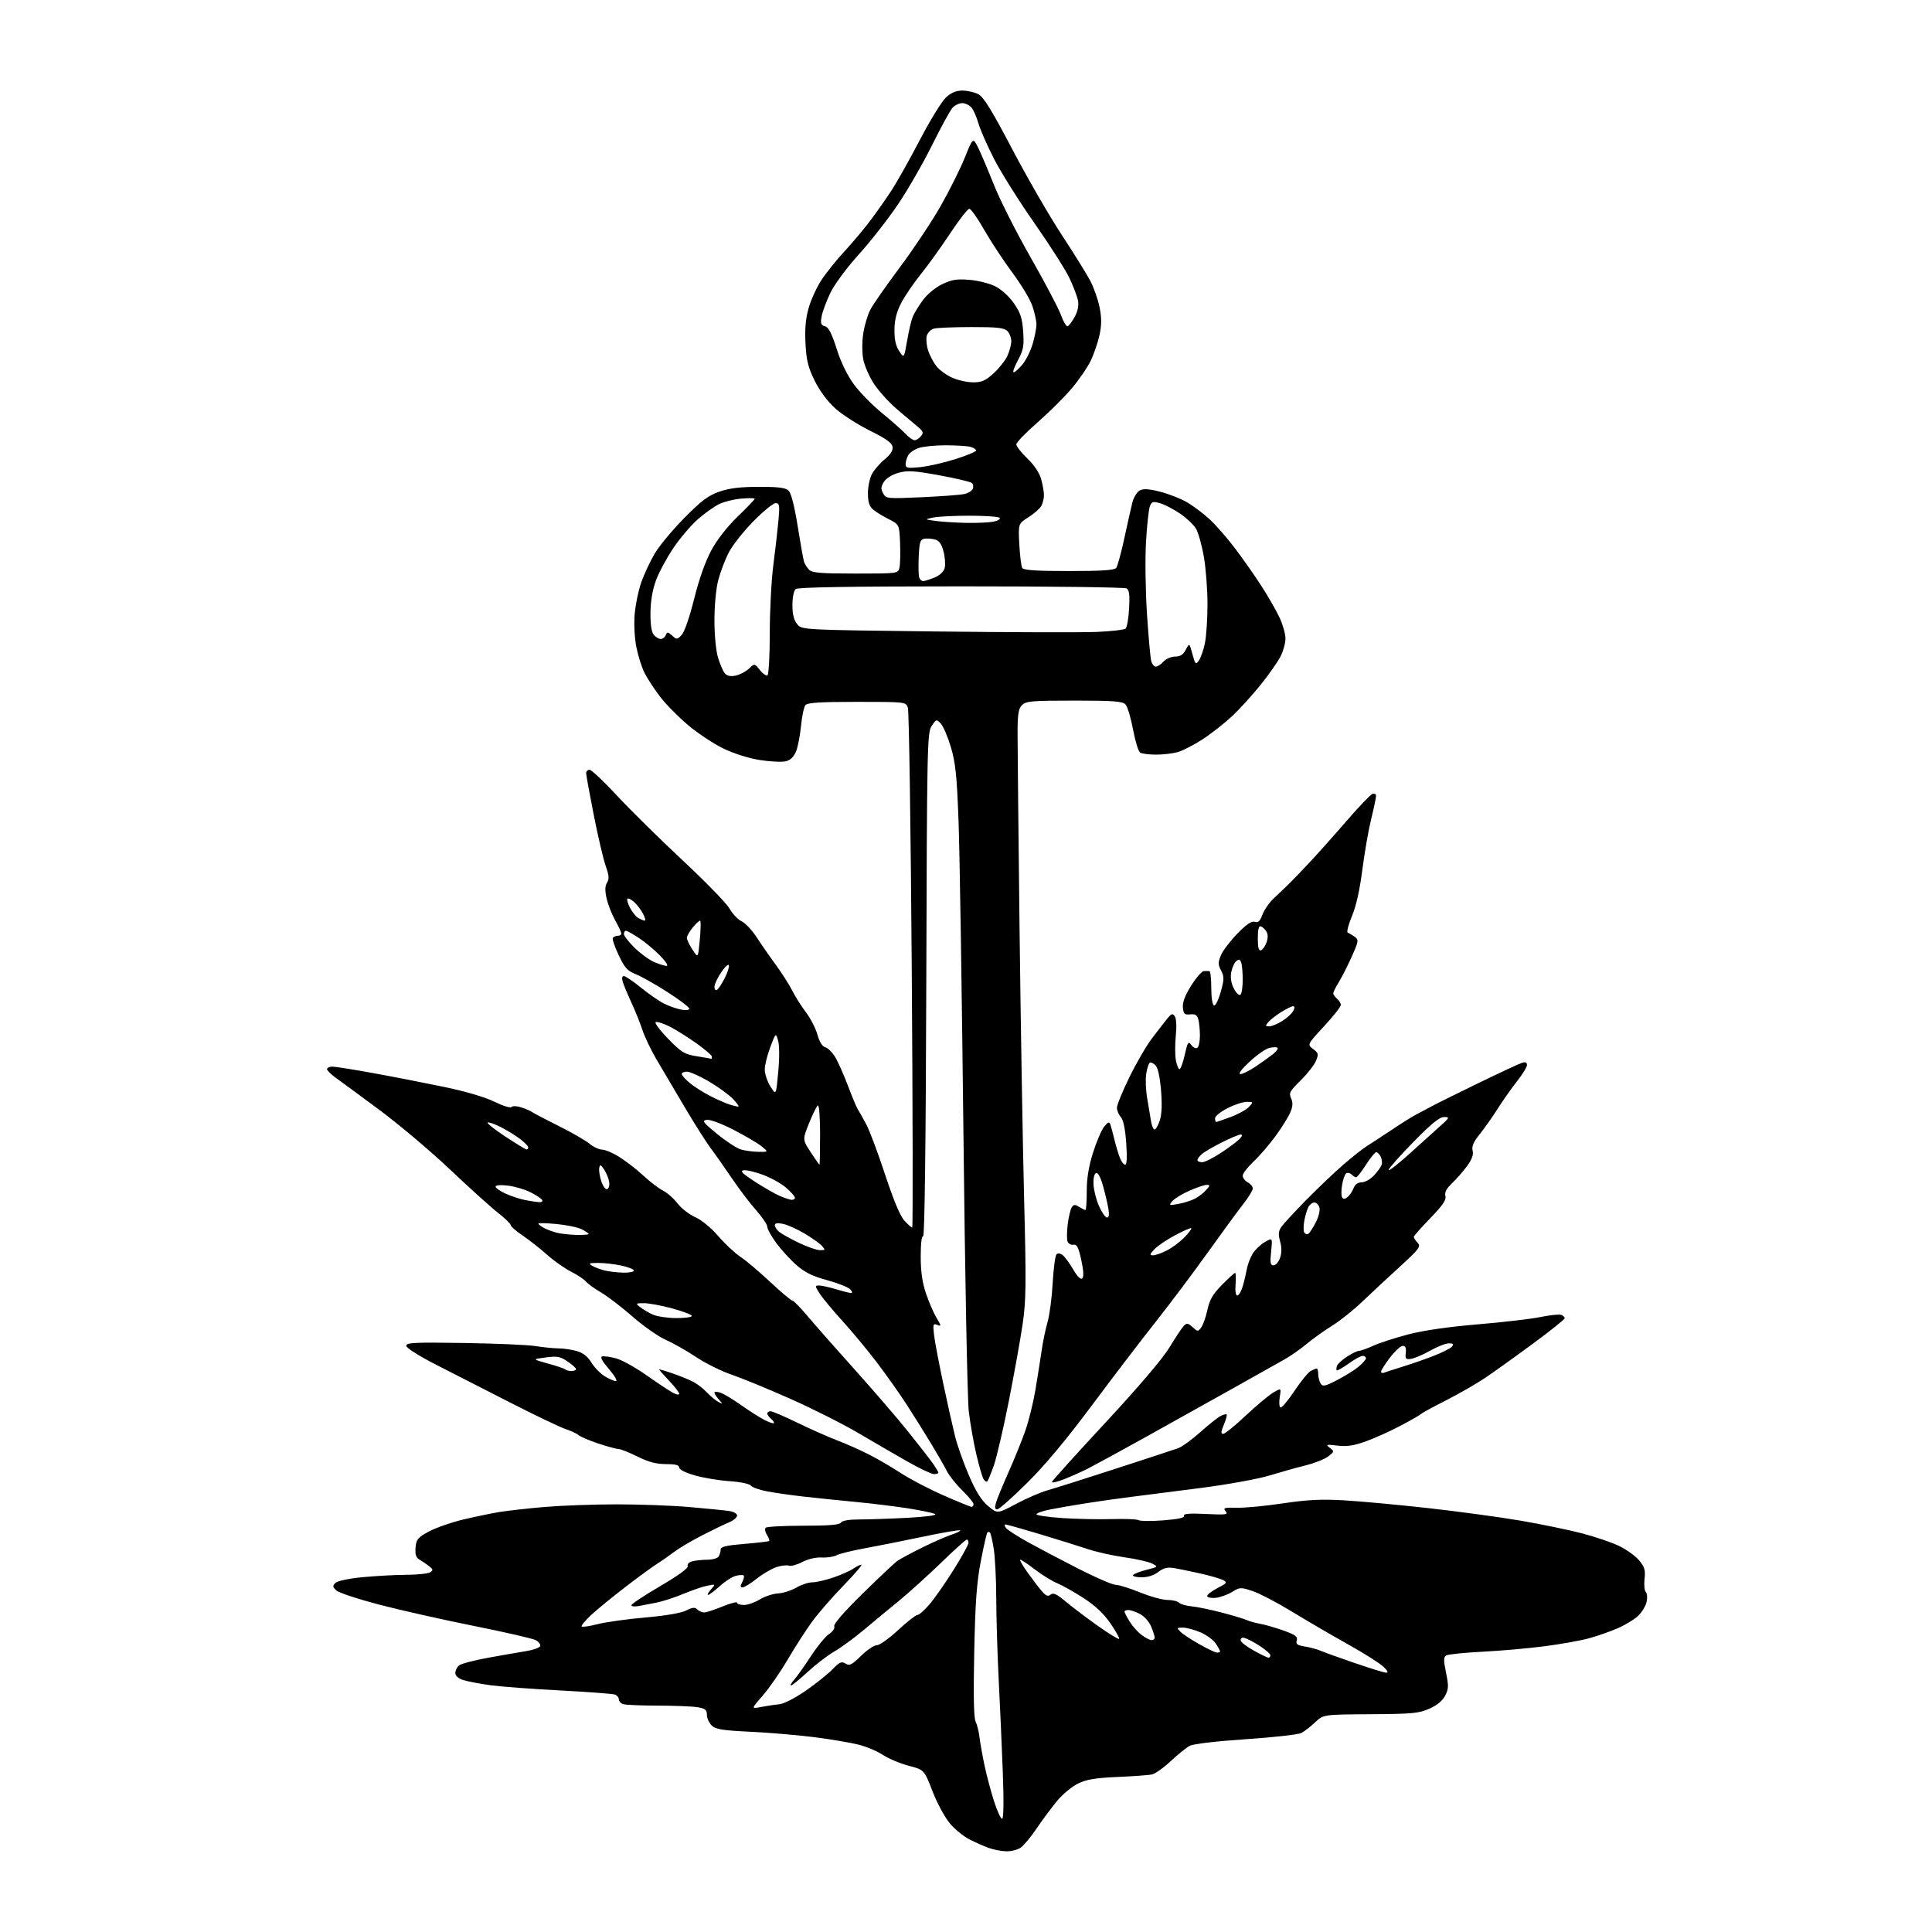 <?xml version="1.0" encoding="UTF-8" standalone="no"?>
<svg 
  version="1.1" 
  xmlns="http://www.w3.org/2000/svg" 
  xmlns:xlink="http://www.w3.org/1999/xlink" 
  xmlns:svg="http://www.w3.org/2000/svg"
  xmlns:rdf="http://www.w3.org/1999/02/22-rdf-syntax-ns#"
  xmlns:cc="http://creativecommons.org/ns#"
  xmlns:dc="http://purl.org/dc/elements/1.1/"
  viewBox="0 0 768 768"
  width="768"
  height="768"
>
<style>svg {background-color: white; }</style>"
<path stroke="none" fill="black" fill-rule="evenodd" d="M400.03,735.93C398.09,735.89 394.90,735.27 392.95,734.55C390.99,733.83 387.55,732.30 385.30,731.15C383.05,730.01 379.60,727.18 377.63,724.88C375.64,722.56 372.55,716.85 370.71,712.10C367.38,703.52 367.38,703.52 361.21,701.91C357.82,701.02 353.23,699.09 351.01,697.62C348.78,696.15 344.39,694.30 341.23,693.51C338.08,692.72 330.32,691.41 324.00,690.59C317.68,689.77 306.26,688.79 298.62,688.42C286.97,687.85 284.45,687.45 282.87,685.87C281.84,684.84 281.00,682.93 281.00,681.63C281.00,679.67 280.35,679.15 277.25,678.64C275.19,678.30 268.02,678.02 261.33,678.01C254.64,678.00 248.45,677.73 247.58,677.39C246.71,677.06 246.00,676.21 246.00,675.50C246.00,674.79 245.31,673.95 244.46,673.62C243.62,673.30 233.90,672.57 222.86,671.99C211.83,671.42 199.36,670.49 195.15,669.93C190.94,669.36 186.04,668.44 184.25,667.87C182.17,667.21 181.00,666.20 181.00,665.04C181.00,664.05 181.66,662.70 182.47,662.03C183.28,661.36 188.56,659.97 194.22,658.95C199.87,657.93 206.72,656.73 209.43,656.30C212.13,655.86 214.52,654.97 214.74,654.32C214.95,653.67 214.15,652.62 212.96,651.98C211.77,651.34 200.83,648.83 188.65,646.39C176.47,643.95 159.54,640.15 151.03,637.94C142.52,635.72 134.75,633.17 133.75,632.27C132.21,630.88 132.14,630.43 133.32,629.25C134.13,628.44 138.55,627.50 144.10,626.96C149.27,626.46 157.10,626.04 161.50,626.01C165.90,625.99 170.17,625.54 171.00,625.02C172.28,624.21 172.21,623.86 170.50,622.52C169.40,621.67 167.69,620.49 166.69,619.92C165.36,619.14 164.97,617.90 165.19,615.18C165.47,611.90 166.05,611.20 170.50,608.80C173.25,607.32 179.32,605.19 184.00,604.07C188.68,602.96 195.20,601.60 198.50,601.05C201.80,600.51 209.90,599.61 216.50,599.04C223.10,598.48 235.93,598.01 245.00,598.00C254.07,597.99 267.12,598.47 274.00,599.07C280.88,599.67 287.96,600.37 289.75,600.63C291.61,600.89 293.00,601.68 293.00,602.46C293.00,603.22 291.55,604.43 289.77,605.17C288.00,605.90 283.16,608.24 279.02,610.37C274.89,612.49 269.94,615.42 268.04,616.87C266.14,618.31 263.15,620.40 261.39,621.50C259.64,622.60 253.99,626.72 248.85,630.66C243.71,634.59 237.51,639.66 235.08,641.91C232.65,644.16 230.92,646.25 231.22,646.56C231.53,646.86 234.42,646.44 237.64,645.61C240.86,644.79 249.35,643.60 256.50,642.98C264.54,642.28 270.73,641.22 272.73,640.21C275.27,638.92 276.23,638.83 277.18,639.78C277.85,640.45 279.10,640.99 279.95,640.98C280.80,640.96 284.09,639.89 287.25,638.59C290.41,637.29 293.00,636.62 293.00,637.11C293.00,637.60 294.24,638.00 295.75,638.00C297.26,637.99 300.07,637.01 302.00,635.82C303.93,634.62 307.19,633.54 309.26,633.41C311.32,633.29 314.61,632.25 316.56,631.09C318.52,629.94 321.37,629.00 322.90,629.00C324.43,629.00 328.24,628.12 331.35,627.05C334.47,625.98 338.01,624.40 339.23,623.55C340.45,622.70 341.87,622.00 342.40,622.00C342.93,622.00 339.75,625.71 335.33,630.25C330.92,634.79 325.33,641.21 322.90,644.53C320.47,647.84 316.08,654.65 313.15,659.66C310.21,664.66 305.72,671.14 303.18,674.05C298.55,679.33 298.55,679.33 302.53,678.55C304.71,678.13 307.93,677.65 309.68,677.49C311.54,677.33 315.94,675.09 320.21,672.14C324.24,669.35 329.05,665.51 330.90,663.60C333.74,660.67 334.54,660.32 336.11,661.30C337.69,662.29 338.59,661.84 342.27,658.23C344.64,655.90 347.47,654.00 348.56,654.00C349.65,654.00 353.44,651.30 357.00,648.00C360.56,644.70 364.00,642.00 364.65,642.00C365.31,642.00 367.49,640.09 369.49,637.75C371.50,635.41 375.81,629.24 379.07,624.04C382.33,618.84 385.00,614.00 385.00,613.29C385.00,612.58 384.69,612.00 384.31,612.00C383.93,612.00 379.32,616.16 374.06,621.25C368.80,626.34 361.20,633.20 357.17,636.50C353.13,639.80 346.83,645.01 343.17,648.09C339.50,651.16 334.31,654.95 331.63,656.51C328.94,658.06 324.16,661.74 320.99,664.67C317.82,667.60 314.88,670.00 314.44,670.00C314.01,670.00 314.56,668.99 315.66,667.75C316.77,666.51 319.77,662.29 322.34,658.36C324.90,654.44 328.16,650.47 329.58,649.54C331.06,648.57 331.93,647.26 331.62,646.45C331.29,645.59 335.56,640.67 342.91,633.47C349.41,627.10 355.64,621.24 356.75,620.46C357.86,619.68 362.31,617.29 366.64,615.15C370.96,613.01 376.22,610.71 378.32,610.03C380.42,609.35 381.92,608.59 381.67,608.33C381.41,608.07 374.74,609.22 366.85,610.87C358.96,612.53 348.48,614.62 343.56,615.51C338.64,616.41 333.69,617.64 332.56,618.24C331.43,618.85 328.77,619.25 326.65,619.13C324.34,619.00 321.24,619.72 318.91,620.93C316.78,622.04 314.37,622.70 313.56,622.38C312.75,622.07 310.52,622.33 308.61,622.96C306.71,623.59 303.20,625.65 300.82,627.54C298.45,629.43 295.92,630.98 295.21,630.99C294.22,631.00 294.18,630.53 295.05,628.91C295.66,627.77 295.92,626.59 295.63,626.29C295.33,626.00 293.94,626.05 292.52,626.41C291.11,626.76 288.22,628.61 286.10,630.53C283.99,632.44 281.90,634.00 281.47,634.00C281.04,634.00 281.55,633.03 282.60,631.85C284.50,629.69 284.50,629.69 281.18,630.34C279.35,630.69 275.08,632.15 271.68,633.58C268.28,635.00 263.48,636.57 261.00,637.06C258.52,637.54 255.26,638.17 253.75,638.45C252.24,638.72 251.00,638.56 251.00,638.08C251.00,637.60 256.15,634.20 262.43,630.52C269.63,626.30 273.69,623.35 273.38,622.54C273.10,621.81 273.87,621.00 275.19,620.65C276.46,620.31 279.16,620.02 281.19,620.01C283.22,620.01 285.23,619.44 285.66,618.75C286.09,618.06 286.46,616.83 286.47,616.00C286.49,614.83 288.58,614.33 295.95,613.72C301.15,613.29 305.56,612.77 305.77,612.57C305.97,612.36 305.56,611.27 304.86,610.14C304.15,609.01 303.93,607.73 304.37,607.30C304.81,606.86 311.54,606.50 319.33,606.50C329.57,606.50 333.72,606.15 334.30,605.25C334.81,604.45 337.55,604.00 341.89,604.00C345.63,604.00 354.20,603.70 360.94,603.34C368.16,602.95 372.58,602.35 371.72,601.86C370.92,601.41 366.04,600.39 360.88,599.58C355.72,598.78 346.32,597.63 340.00,597.03C333.68,596.43 324.45,595.48 319.50,594.92C314.55,594.36 308.02,593.43 305.00,592.86C301.98,592.30 299.05,591.26 298.50,590.56C297.92,589.84 294.29,589.08 290.00,588.79C285.87,588.52 279.69,587.49 276.25,586.51C272.49,585.45 270.00,584.19 270.00,583.37C270.00,582.38 268.52,582.00 264.72,582.00C260.88,582.00 257.82,581.19 253.47,579.03C250.19,577.40 246.80,576.05 245.94,576.03C245.09,576.01 241.49,575.04 237.94,573.86C234.40,572.69 230.82,571.17 230.00,570.49C229.18,569.81 226.85,568.72 224.84,568.08C222.83,567.43 213.15,562.81 203.34,557.81C193.53,552.80 180.10,545.95 173.50,542.57C166.45,538.96 161.50,535.82 161.50,534.96C161.50,533.71 164.84,533.55 184.50,533.86C197.15,534.05 209.97,534.61 213.00,535.10C216.03,535.59 220.07,535.99 222.00,536.00C223.93,536.01 227.16,536.47 229.19,537.04C231.74,537.74 233.55,539.16 235.08,541.63C236.30,543.60 238.69,546.06 240.40,547.10C242.10,548.14 244.10,548.99 244.83,549.00C245.56,549.00 244.32,546.86 242.08,544.25C239.27,540.97 238.45,539.40 239.43,539.19C240.21,539.02 242.68,539.38 244.92,539.98C247.16,540.58 252.48,543.53 256.75,546.52C261.01,549.52 265.74,552.67 267.25,553.51C268.76,554.36 270.00,554.61 270.00,554.07C270.00,553.53 268.20,551.19 266.00,548.88C263.80,546.57 262.00,544.55 262.00,544.39C262.00,544.24 264.40,544.93 267.34,545.94C270.27,546.95 273.99,548.46 275.59,549.30C277.19,550.13 279.62,552.02 281.00,553.50C282.38,554.97 284.40,556.66 285.50,557.24C287.43,558.25 287.43,558.22 285.75,556.32C284.79,555.23 284.00,554.01 284.00,553.60C284.00,553.20 285.01,553.18 286.25,553.56C287.49,553.94 291.20,556.15 294.50,558.48C297.80,560.81 302.00,563.49 303.84,564.43C305.68,565.38 307.38,565.95 307.62,565.72C307.85,565.48 307.36,564.72 306.52,564.02C305.69,563.32 305.00,562.36 305.00,561.88C305.00,561.39 305.60,561.00 306.32,561.00C307.05,561.00 311.89,563.07 317.07,565.60C322.26,568.12 329.21,571.21 332.51,572.46C335.82,573.71 341.45,576.19 345.01,577.98C348.58,579.77 354.43,583.16 358.00,585.52C361.57,587.87 369.21,591.87 374.97,594.40C380.73,596.93 385.79,599.00 386.22,599.00C386.65,599.00 387.00,598.51 387.00,597.91C387.00,597.31 385.02,594.89 382.59,592.54C380.17,590.18 377.41,586.73 376.46,584.88C375.51,583.02 372.70,578.12 370.21,574.00C367.72,569.88 363.36,562.90 360.52,558.50C357.68,554.10 352.27,546.45 348.50,541.50C344.72,536.55 338.53,529.10 334.74,524.94C330.94,520.78 326.93,515.94 325.82,514.19C323.90,511.15 323.89,511.00 325.65,511.01C326.67,511.02 329.71,511.69 332.41,512.51C335.11,513.33 337.79,514.00 338.37,514.00C338.95,514.00 338.74,513.31 337.90,512.48C337.07,511.64 332.93,510.01 328.70,508.86C322.94,507.30 319.93,505.81 316.58,502.86C314.13,500.71 310.52,496.76 308.56,494.09C306.60,491.42 305.00,488.52 305.00,487.65C305.00,486.78 302.99,483.80 300.53,481.04C298.08,478.27 293.71,472.52 290.83,468.25C287.96,463.99 284.23,458.70 282.55,456.49C280.87,454.29 276.17,446.86 272.10,439.99C268.03,433.12 262.97,424.55 260.86,420.96C258.75,417.36 256.28,412.18 255.38,409.46C254.48,406.73 252.50,401.80 250.98,398.50C249.46,395.20 247.91,391.49 247.54,390.25C247.12,388.84 247.29,388.00 248.00,388.00C248.62,388.00 251.66,390.06 254.75,392.57C257.83,395.08 261.96,397.94 263.93,398.93C265.89,399.91 268.96,400.99 270.75,401.33C272.66,401.69 274.00,401.54 274.00,400.95C274.00,400.40 270.17,397.48 265.49,394.47C260.81,391.45 255.13,388.24 252.88,387.33C249.40,385.94 248.33,384.77 245.93,379.68C244.36,376.38 243.32,373.30 243.60,372.84C243.89,372.38 244.77,372.00 245.56,372.00C246.35,372.00 247.00,371.61 247.00,371.13C247.00,370.65 245.90,368.28 244.56,365.88C243.22,363.47 241.67,359.53 241.13,357.11C240.43,353.98 240.48,352.20 241.31,350.87C242.22,349.41 242.11,347.98 240.78,344.26C239.86,341.64 237.72,332.56 236.05,324.08C234.37,315.60 233.00,308.06 233.00,307.33C233.00,306.60 233.62,306.00 234.38,306.00C235.13,306.00 240.03,310.61 245.25,316.25C250.48,321.89 262.20,333.45 271.30,341.94C280.40,350.43 288.80,359.07 289.97,361.15C291.14,363.23 293.31,365.52 294.80,366.23C296.28,366.94 298.96,369.76 300.74,372.51C302.52,375.25 305.95,380.20 308.38,383.50C310.80,386.80 313.75,391.44 314.94,393.80C316.13,396.17 318.57,400.04 320.38,402.41C322.18,404.77 324.23,408.76 324.93,411.26C325.74,414.16 326.88,416.00 328.05,416.30C329.07,416.57 330.83,418.30 331.96,420.14C333.09,421.99 335.37,427.10 337.03,431.50C338.69,435.90 340.48,440.18 341.01,441.00C341.55,441.82 343.06,444.52 344.38,447.00C345.70,449.48 349.07,458.48 351.87,467.00C355.23,477.20 357.85,483.44 359.53,485.25C360.93,486.76 362.32,488.00 362.62,488.00C362.92,488.00 362.84,441.99 362.44,385.75C362.05,329.51 361.35,282.49 360.89,281.25C360.06,279.02 359.85,279.00 340.65,279.00C326.00,279.00 320.98,279.32 320.17,280.29C319.58,281.00 318.79,284.72 318.42,288.54C318.05,292.37 317.15,296.95 316.44,298.71C315.57,300.85 314.21,302.16 312.39,302.62C310.88,302.99 306.28,302.78 302.15,302.14C297.67,301.44 291.81,299.60 287.58,297.56C283.68,295.68 277.35,291.48 273.49,288.22C269.63,284.97 264.62,279.88 262.35,276.90C260.08,273.93 257.32,269.69 256.21,267.48C255.10,265.26 253.63,260.63 252.95,257.17C252.25,253.62 251.96,247.96 252.29,244.13C252.60,240.41 253.78,234.73 254.91,231.50C256.05,228.28 258.44,223.14 260.24,220.08C262.03,217.02 267.33,210.65 272.01,205.92C278.88,198.97 281.57,196.96 286.01,195.42C290.00,194.04 294.29,193.53 301.73,193.53C309.70,193.52 312.30,193.87 313.53,195.10C314.51,196.08 315.85,201.37 317.08,209.09C318.17,215.91 319.30,222.28 319.59,223.24C319.89,224.20 320.81,225.67 321.64,226.49C322.86,227.72 326.33,228.00 340.05,228.00C356.78,228.00 356.97,227.98 357.53,225.74C357.84,224.49 357.96,220.11 357.80,215.99C357.50,208.50 357.50,208.50 353.13,206.29C350.72,205.08 347.91,203.32 346.88,202.39C345.56,201.19 345.00,199.33 345.01,196.10C345.01,193.57 345.71,190.15 346.57,188.51C347.43,186.86 349.70,184.22 351.62,182.64C353.98,180.70 355.01,179.07 354.80,177.63C354.58,176.06 352.20,174.36 345.79,171.19C341.00,168.82 334.83,164.85 332.07,162.37C328.92,159.54 325.87,155.45 323.85,151.34C321.23,146.02 320.55,143.28 320.20,136.56C319.89,130.72 320.26,126.60 321.45,122.41C322.38,119.16 324.66,114.18 326.52,111.34C328.38,108.50 332.54,103.32 335.76,99.84C338.98,96.35 343.64,90.80 346.11,87.50C348.58,84.20 352.33,78.85 354.44,75.62C356.55,72.38 361.60,63.38 365.66,55.62C369.71,47.85 374.38,40.26 376.03,38.75C378.12,36.83 380.10,36.00 382.57,36.00C384.51,36.00 387.35,36.65 388.88,37.44C391.01,38.54 394.20,43.71 402.40,59.34C408.31,70.59 417.13,85.87 422.00,93.28C426.87,100.70 432.01,108.97 433.42,111.66C434.83,114.35 436.48,119.07 437.10,122.15C437.93,126.30 437.93,129.12 437.09,133.12C436.46,136.08 434.85,140.75 433.52,143.50C432.18,146.25 428.70,151.28 425.79,154.69C422.88,158.09 416.79,164.11 412.25,168.08C407.71,172.04 404.00,175.90 404.00,176.66C404.00,177.41 405.98,179.94 408.40,182.27C411.15,184.91 413.20,188.00 413.89,190.50C414.49,192.70 414.99,195.54 414.99,196.82C415.00,198.09 414.53,200.01 413.96,201.08C413.38,202.15 411.08,204.19 408.84,205.60C404.76,208.18 404.76,208.18 405.19,216.38C405.43,220.89 405.96,225.12 406.37,225.79C406.91,226.66 412.05,227.00 424.94,227.00C438.01,227.00 443.01,226.67 443.71,225.75C444.24,225.06 445.69,219.78 446.93,214.00C448.18,208.22 449.62,201.82 450.13,199.77C450.65,197.71 451.97,195.55 453.06,194.97C454.54,194.18 456.67,194.31 461.25,195.49C464.66,196.36 469.46,198.25 471.91,199.69C474.37,201.13 478.38,204.15 480.83,206.40C483.28,208.66 487.84,213.88 490.96,218.00C494.08,222.12 498.82,228.88 501.47,233.00C504.13,237.12 507.36,242.75 508.64,245.50C509.93,248.25 510.98,251.98 510.99,253.79C511.00,255.60 510.12,258.81 509.04,260.93C507.96,263.05 504.43,268.09 501.19,272.14C497.95,276.19 492.82,281.84 489.77,284.70C486.72,287.55 481.42,291.71 477.97,293.94C474.53,296.16 470.09,298.44 468.11,298.99C466.12,299.54 462.25,299.98 459.50,299.98C456.75,299.97 453.93,299.61 453.23,299.16C452.53,298.72 451.25,294.56 450.39,289.93C449.53,285.29 448.18,280.82 447.38,280.00C446.19,278.77 442.52,278.50 427.00,278.50C410.17,278.50 407.88,278.70 406.29,280.28C404.82,281.75 404.50,283.79 404.50,291.78C404.50,297.13 404.85,331.65 405.28,368.50C405.72,405.35 406.52,453.53 407.08,475.56C407.97,510.74 407.90,516.95 406.48,526.56C405.60,532.58 403.12,546.34 400.98,557.15C398.84,567.96 396.18,579.38 395.07,582.54C393.96,585.70 392.79,588.54 392.47,588.86C392.15,589.18 391.48,588.78 390.98,587.97C390.47,587.16 389.17,582.67 388.08,578.00C386.99,573.33 385.65,565.67 385.10,561.00C384.55,556.33 383.59,506.60 382.98,450.50C382.36,394.40 381.49,338.60 381.04,326.50C380.36,308.27 379.84,303.21 377.99,297.00C376.76,292.88 374.96,288.66 373.98,287.63C372.25,285.81 372.15,285.84 370.35,288.58C368.59,291.28 368.49,296.05 368.21,391.74C368.02,455.15 367.56,491.85 366.96,491.47C366.38,491.11 366.00,494.26 366.00,499.44C366.00,505.53 366.61,509.79 368.12,514.25C369.29,517.69 371.18,522.04 372.32,523.93C374.22,527.09 374.24,527.31 372.56,526.66C370.91,526.03 370.80,526.42 371.31,530.73C371.61,533.35 373.26,542.02 374.96,550.00C376.65,557.98 378.77,567.42 379.66,571.00C380.55,574.58 383.02,581.55 385.16,586.50C387.94,592.93 390.11,596.40 392.76,598.64C396.48,601.78 396.48,601.78 403.99,597.78C408.12,595.58 413.75,593.15 416.50,592.39C419.25,591.62 431.40,587.77 443.50,583.84C455.60,579.91 466.75,576.25 468.27,575.71C469.79,575.18 473.73,572.34 477.01,569.41C480.30,566.47 483.93,563.57 485.08,562.96C486.23,562.34 487.36,562.03 487.60,562.27C487.83,562.50 487.34,564.34 486.50,566.35C485.33,569.15 485.27,570.00 486.24,569.98C486.93,569.97 490.97,566.70 495.20,562.72C499.44,558.74 504.35,554.63 506.11,553.59C509.31,551.70 509.31,551.70 508.72,555.33C508.40,557.33 508.52,559.20 508.98,559.49C509.45,559.78 511.93,556.86 514.50,553.00C517.07,549.14 520.00,545.54 521.02,544.99C522.04,544.45 523.12,544.00 523.43,544.00C523.75,544.00 524.01,545.01 524.02,546.25C524.02,547.49 524.46,549.17 524.99,550.00C525.81,551.29 526.76,551.08 531.66,548.53C534.80,546.90 538.63,544.50 540.18,543.19C541.73,541.89 543.00,540.41 543.00,539.91C543.00,539.41 542.39,539.00 541.65,539.00C540.91,539.00 538.39,540.38 536.06,542.07C533.72,543.76 531.62,544.95 531.38,544.72C531.15,544.48 531.20,543.66 531.50,542.89C531.80,542.13 533.60,540.49 535.51,539.25C537.41,538.01 539.54,536.99 540.24,536.98C540.93,536.97 543.52,536.04 546.00,534.91C548.48,533.79 554.75,531.76 559.94,530.41C565.96,528.85 575.94,527.41 587.44,526.45C597.37,525.62 608.58,524.32 612.35,523.54C616.12,522.77 619.84,522.38 620.60,522.68C621.37,522.97 622.00,523.58 622.00,524.02C622.00,524.46 616.26,529.05 609.25,534.21C602.24,539.38 593.71,545.48 590.29,547.78C586.88,550.08 579.90,554.08 574.79,556.68C569.68,559.27 565.27,561.67 565.00,562.01C564.73,562.35 561.12,564.42 557.00,566.61C552.88,568.80 546.61,571.64 543.07,572.92C538.17,574.68 535.46,575.10 531.67,574.65C527.17,574.11 526.88,574.20 528.60,575.52C530.44,576.93 530.43,577.03 528.00,578.94C526.62,580.02 522.58,581.63 519.00,582.51C515.42,583.40 508.90,585.23 504.50,586.57C500.10,587.92 487.95,590.12 477.50,591.47C467.05,592.82 454.45,594.43 449.50,595.05C444.55,595.67 436.45,596.81 431.50,597.60C426.55,598.38 420.14,599.50 417.25,600.08C414.36,600.67 412.00,601.51 412.00,601.95C412.00,602.40 416.61,603.07 422.25,603.45C427.89,603.83 436.77,604.02 442.00,603.86C447.23,603.70 452.03,603.90 452.67,604.30C453.32,604.70 457.73,604.73 462.47,604.36C468.35,603.91 470.96,603.33 470.66,602.55C470.34,601.71 472.72,601.51 479.34,601.83C487.43,602.22 488.32,602.09 487.20,600.74C486.09,599.41 486.64,599.24 491.72,599.35C494.90,599.43 503.12,598.64 510.00,597.61C519.56,596.18 525.20,595.89 534.00,596.39C540.33,596.74 555.40,598.13 567.50,599.47C579.60,600.82 596.25,603.08 604.50,604.49C612.75,605.91 623.77,608.19 629.00,609.56C634.23,610.93 640.84,613.19 643.70,614.58C646.57,615.97 650.10,618.52 651.56,620.26C653.77,622.88 654.13,624.12 653.74,627.63C653.48,629.96 653.70,632.30 654.23,632.83C654.77,633.37 654.91,635.13 654.55,636.76C654.20,638.39 652.69,640.88 651.20,642.31C649.72,643.73 646.02,645.97 643.00,647.28C639.98,648.60 634.80,650.40 631.50,651.29C628.20,652.18 620.33,653.59 614.00,654.41C607.67,655.24 596.59,656.21 589.36,656.58C582.14,656.95 575.63,657.61 574.90,658.06C573.81,658.73 573.80,659.96 574.82,664.92C575.90,670.16 575.86,671.38 574.46,674.07C573.42,676.09 571.23,677.90 568.18,679.24C564.03,681.08 561.39,681.33 544.79,681.43C526.07,681.54 526.07,681.54 522.78,684.65C520.98,686.36 518.50,688.27 517.28,688.90C516.07,689.52 506.15,690.63 495.26,691.36C483.57,692.14 474.43,693.22 472.98,693.98C471.61,694.69 468.19,697.44 465.36,700.09C462.53,702.74 459.16,705.13 457.86,705.39C456.56,705.66 450.42,706.10 444.20,706.37C435.53,706.75 431.91,707.35 428.59,708.96C426.22,710.10 422.49,713.17 420.32,715.77C418.14,718.37 414.48,723.29 412.18,726.69C409.89,730.10 407.00,733.58 405.78,734.44C404.56,735.30 401.97,735.97 400.03,735.93zM398.35,723.00C398.96,723.00 399.06,716.23 398.64,704.75C398.26,694.71 397.53,678.17 397.01,668.00C396.49,657.83 396.05,643.20 396.03,635.50C396.01,627.80 395.55,618.85 395.02,615.61C394.49,612.38 393.82,609.49 393.53,609.20C393.24,608.91 392.77,608.89 392.49,609.17C392.22,609.45 391.04,614.59 389.89,620.59C388.24,629.17 387.68,636.91 387.27,656.82C386.91,673.87 387.09,682.86 387.81,684.32C388.40,685.52 389.10,688.30 389.35,690.50C389.61,692.70 390.52,697.79 391.37,701.81C392.22,705.83 393.93,712.24 395.16,716.06C396.39,719.88 397.83,723.00 398.35,723.00zM550.98,664.92C551.97,664.97 551.65,664.21 549.98,662.58C548.61,661.25 542.33,657.27 536.00,653.73C529.67,650.20 519.63,644.34 513.68,640.71C507.72,637.08 500.63,633.37 497.92,632.47C493.21,630.91 492.86,630.92 489.75,632.83C487.96,633.93 485.06,634.98 483.29,635.16C481.53,635.35 479.99,635.05 479.88,634.50C479.76,633.95 481.57,632.52 483.90,631.32C487.72,629.36 487.95,629.04 486.22,628.12C485.16,627.55 480.97,626.34 476.90,625.43C472.83,624.52 468.06,623.55 466.29,623.28C464.00,622.93 462.31,623.39 460.41,624.90C458.72,626.22 456.28,627.00 453.81,627.00C451.65,627.00 450.13,626.61 450.42,626.12C450.72,625.64 453.11,624.70 455.73,624.04C460.44,622.85 460.47,622.82 458.00,621.54C456.62,620.84 451.68,619.71 447.00,619.05C442.32,618.38 435.80,616.93 432.50,615.82C429.20,614.71 420.67,612.05 413.54,609.90C406.41,607.76 400.17,606.00 399.67,606.00C399.17,606.00 399.30,606.66 399.96,607.46C400.63,608.26 404.62,610.82 408.84,613.15C413.05,615.47 422.07,620.22 428.88,623.69C435.69,627.16 442.28,630.00 443.53,630.00C444.77,630.00 449.10,631.35 453.15,633.00C457.19,634.64 462.10,635.99 464.05,636.00C466.00,636.00 468.09,636.49 468.70,637.10C469.30,637.70 471.53,638.35 473.65,638.54C475.77,638.73 481.10,639.83 485.50,640.98C489.90,642.12 494.40,643.47 495.50,643.97C496.60,644.47 499.07,645.16 501.00,645.50C502.93,645.84 507.10,647.05 510.28,648.19C514.98,649.88 515.94,650.60 515.48,652.08C515.01,653.55 515.61,654.01 518.70,654.51C520.79,654.85 523.62,655.62 525.00,656.21C526.38,656.81 532.45,659.00 538.50,661.07C544.55,663.15 550.16,664.88 550.98,664.92zM504.25,658.98C504.66,658.99 505.00,658.54 505.00,657.98C505.00,657.42 502.89,655.62 500.30,653.98C497.72,652.34 494.98,651.00 494.22,651.00C493.46,651.00 493.01,651.56 493.23,652.25C493.46,652.94 495.86,654.73 498.57,656.23C501.28,657.73 503.84,658.96 504.25,658.98zM483.75,656.93C484.44,656.97 485.00,656.76 485.00,656.46C485.00,656.17 484.24,654.77 483.31,653.35C482.38,651.93 479.64,649.92 477.22,648.88C474.81,647.85 471.65,647.00 470.20,647.00C467.79,647.00 467.70,647.13 469.18,648.61C470.06,649.49 473.42,651.71 476.64,653.54C479.86,655.37 483.06,656.90 483.75,656.93zM444.85,651.48C445.12,651.22 443.57,648.45 441.42,645.32C438.74,641.43 435.38,638.26 430.74,635.27C427.02,632.86 422.30,630.19 420.24,629.35C418.18,628.50 414.21,626.05 411.41,623.90C408.61,621.76 405.98,620.00 405.57,620.00C405.16,620.00 406.52,622.36 408.59,625.25C410.66,628.14 413.24,631.51 414.34,632.74C415.85,634.44 416.64,634.71 417.66,633.87C418.69,633.01 420.06,633.65 423.61,636.63C426.15,638.76 431.86,643.08 436.30,646.23C440.74,649.38 444.59,651.74 444.85,651.48zM457.75,651.97C458.44,651.99 459.00,651.54 459.00,650.97C459.00,650.40 458.36,648.41 457.58,646.53C456.79,644.64 454.81,642.44 453.13,641.57C451.46,640.70 449.40,640.00 448.55,640.00C447.70,640.00 447.00,640.28 447.00,640.63C447.00,640.98 447.92,642.76 449.05,644.59C450.18,646.42 452.32,648.82 453.80,649.92C455.29,651.03 457.06,651.95 457.75,651.97zM396.41,600.00C395.49,600.00 395.37,599.23 395.95,597.25C396.40,595.74 398.67,590.23 401.00,585.00C403.33,579.77 406.33,572.35 407.66,568.50C409.00,564.65 410.77,557.45 411.60,552.50C412.43,547.55 413.53,540.58 414.05,537.00C414.56,533.42 415.63,528.25 416.43,525.50C417.23,522.75 418.14,515.79 418.46,510.03C418.78,504.27 419.46,499.14 419.98,498.62C420.56,498.04 421.52,498.19 422.52,499.01C423.40,499.74 425.27,502.32 426.69,504.74C428.36,507.59 429.61,508.79 430.24,508.16C430.87,507.53 430.72,504.95 429.82,500.84C428.72,495.79 428.08,494.56 426.70,494.80C425.75,494.96 424.70,494.39 424.37,493.53C424.04,492.67 424.07,489.61 424.43,486.73C424.79,483.84 425.50,480.81 426.01,479.99C426.78,478.76 427.29,478.72 428.96,479.75C430.07,480.44 431.20,481.00 431.49,481.00C431.77,481.00 432.00,477.65 432.00,473.55C432.00,468.37 432.77,463.68 434.51,458.15C435.90,453.77 437.89,449.13 438.94,447.84C440.47,445.97 440.96,445.80 441.38,447.00C441.67,447.82 442.39,450.52 443.00,453.00C443.60,455.48 444.58,458.74 445.17,460.25C445.76,461.76 446.70,463.00 447.27,463.00C447.94,463.00 448.09,460.01 447.69,454.37C447.29,448.73 446.55,445.16 445.54,444.04C444.69,443.11 444.00,441.44 444.00,440.33C444.00,439.23 446.23,433.76 448.96,428.19C451.68,422.61 455.71,415.68 457.92,412.78C460.12,409.87 462.83,406.38 463.94,405.00C465.66,402.87 466.11,402.72 466.99,404.00C467.62,404.90 467.78,407.98 467.40,411.73C467.05,415.16 467.07,419.55 467.43,421.48C467.79,423.42 468.45,425.00 468.89,425.00C469.32,425.00 470.26,422.43 470.96,419.30C472.10,414.21 472.38,413.79 473.55,415.40C474.27,416.39 475.35,416.90 475.93,416.54C476.52,416.18 476.99,414.00 476.99,411.69C476.98,409.39 476.70,406.48 476.36,405.23C475.90,403.50 475.14,403.03 473.13,403.23C470.87,403.46 470.46,403.08 470.22,400.50C470.02,398.44 471.06,395.70 473.54,391.75C475.53,388.59 477.79,386.00 478.58,386.00C479.36,386.00 480.34,386.01 480.75,386.02C481.16,386.02 481.50,389.02 481.50,392.67C481.50,396.52 481.95,399.46 482.58,399.68C483.17,399.88 484.37,397.48 485.25,394.33C486.65,389.30 486.67,388.26 485.40,385.81C484.17,383.42 484.16,382.55 485.34,379.72C486.10,377.90 489.04,374.04 491.86,371.14C495.50,367.41 497.53,366.03 498.80,366.44C500.16,366.87 500.89,366.19 501.82,363.63C502.49,361.77 504.49,358.87 506.27,357.19C508.05,355.50 510.62,353.04 512.00,351.72C513.38,350.39 517.20,346.43 520.50,342.90C523.80,339.38 530.45,331.93 535.27,326.35C540.09,320.77 544.70,315.94 545.52,315.63C546.37,315.30 547.00,315.63 547.00,316.39C547.00,317.13 546.13,321.27 545.06,325.61C543.99,329.95 542.41,339.05 541.54,345.83C540.51,353.87 539.06,360.29 537.38,364.29C535.96,367.67 535.23,370.58 535.75,370.75C536.28,370.93 537.51,371.66 538.49,372.37C540.16,373.59 540.11,374.02 537.43,380.08C535.87,383.61 533.56,388.18 532.30,390.23C531.03,392.28 530.00,394.36 530.00,394.86C530.00,395.35 530.67,396.32 531.50,397.00C532.33,397.68 533.00,398.81 533.00,399.50C533.00,400.19 529.99,404.01 526.31,407.98C519.62,415.21 519.62,415.21 521.98,416.99C524.12,418.60 524.22,419.04 523.11,421.73C522.44,423.35 519.70,426.84 517.03,429.48C512.70,433.73 512.28,434.52 513.22,436.59C514.00,438.29 513.93,439.75 512.97,442.08C512.24,443.82 509.66,448.01 507.22,451.38C504.79,454.74 500.82,459.36 498.40,461.64C495.98,463.92 494.00,466.49 494.00,467.36C494.00,468.22 494.90,469.41 496.00,470.00C497.10,470.59 498.00,471.69 498.00,472.45C498.00,473.20 496.29,476.00 494.19,478.66C492.09,481.32 485.72,490.02 480.02,498.00C474.32,505.98 465.02,518.35 459.36,525.50C453.70,532.65 442.26,547.63 433.95,558.78C423.87,572.31 415.31,582.56 408.25,589.53C402.44,595.29 397.10,600.00 396.41,600.00zM422.96,588.02C420.13,589.13 417.97,589.60 418.16,589.06C418.35,588.52 427.95,577.89 439.50,565.45C452.69,551.24 462.12,540.16 464.85,535.66C467.24,531.72 469.81,527.86 470.56,527.07C471.75,525.83 472.22,525.89 474.06,527.55C476.12,529.42 476.22,529.42 477.53,527.63C478.27,526.61 479.38,523.47 479.98,520.64C480.84,516.64 482.12,514.44 485.75,510.75C488.32,508.14 490.67,506.00 490.97,506.00C491.27,506.00 491.35,508.02 491.16,510.50C490.95,513.13 491.22,515.00 491.82,515.00C492.38,515.00 493.31,513.54 493.87,511.75C494.44,509.96 495.19,506.87 495.54,504.87C495.89,502.87 496.98,499.95 497.95,498.37C498.93,496.79 501.10,494.71 502.79,493.74C505.86,491.97 505.86,491.97 505.29,497.49C504.82,502.03 504.99,503.00 506.26,503.00C507.11,503.00 508.27,501.67 508.83,500.05C509.53,498.05 509.54,495.91 508.86,493.47C508.08,490.64 508.19,489.38 509.38,487.68C510.22,486.48 514.66,481.68 519.25,477.00C523.85,472.32 530.51,465.99 534.05,462.92C537.60,459.85 541.85,456.51 543.50,455.49C545.15,454.47 549.57,451.58 553.32,449.07C557.07,446.55 561.34,443.88 562.82,443.12C564.29,442.36 567.08,440.88 569.00,439.83C570.92,438.78 579.34,434.61 587.70,430.55C596.06,426.49 603.82,422.87 604.95,422.52C606.39,422.06 607.00,422.31 607.00,423.34C607.00,424.16 605.22,427.08 603.03,429.84C600.85,432.60 597.41,437.48 595.39,440.68C593.37,443.88 590.16,448.43 588.26,450.79C585.72,453.94 584.96,455.70 585.39,457.41C585.80,459.04 585.11,460.90 583.11,463.62C581.54,465.75 578.86,468.81 577.15,470.42C574.97,472.47 574.20,473.95 574.57,475.42C574.97,477.01 573.52,479.14 568.55,484.26C564.95,487.97 562.00,491.31 562.00,491.67C562.00,492.04 562.68,493.10 563.52,494.02C564.90,495.54 564.26,496.39 556.27,503.70C551.44,508.11 544.72,514.37 541.33,517.61C537.93,520.85 532.62,525.08 529.53,527.00C526.43,528.92 521.88,532.18 519.41,534.23C516.95,536.28 513.03,539.03 510.71,540.33C508.40,541.63 498.85,546.99 489.50,552.24C480.15,557.49 464.40,566.28 454.50,571.77C444.60,577.26 434.61,582.70 432.30,583.87C429.99,585.04 425.79,586.90 422.96,588.02zM371.25,585.98C370.29,585.97 365.68,583.79 361.00,581.14C356.32,578.49 347.41,573.32 341.18,569.65C334.95,565.99 322.67,559.80 313.88,555.92C305.09,552.03 294.66,547.75 290.70,546.40C286.74,545.06 280.45,541.93 276.73,539.46C273.01,536.98 267.55,533.89 264.62,532.59C261.68,531.30 255.73,527.12 251.39,523.32C247.05,519.53 241.44,515.22 238.92,513.77C236.40,512.31 233.73,510.38 232.98,509.48C232.24,508.58 229.55,506.79 227.02,505.51C224.48,504.22 220.18,501.19 217.45,498.77C214.73,496.34 210.36,492.91 207.75,491.13C205.14,489.36 203.00,487.49 203.00,486.98C203.00,486.46 200.64,484.19 197.75,481.92C194.86,479.65 186.26,471.89 178.64,464.67C171.02,457.45 158.38,446.81 150.57,441.02C142.75,435.23 134.93,429.47 133.18,428.22C131.43,426.97 130.00,425.50 130.00,424.97C130.00,424.44 130.95,424.00 132.11,424.00C133.27,424.00 140.58,425.16 148.36,426.58C156.14,427.99 168.80,430.46 176.50,432.06C185.12,433.86 192.81,436.12 196.50,437.94C199.86,439.60 202.87,440.53 203.36,440.04C203.84,439.56 205.60,439.64 207.36,440.24C209.09,440.82 210.95,441.63 211.50,442.05C212.05,442.47 216.78,444.94 222.00,447.55C227.22,450.15 232.77,453.35 234.33,454.64C235.88,455.94 238.16,457.00 239.38,457.00C240.61,457.00 243.75,458.36 246.36,460.02C248.98,461.67 253.23,464.99 255.81,467.38C258.39,469.78 261.89,472.44 263.59,473.31C265.28,474.17 267.88,476.47 269.36,478.40C270.84,480.34 273.98,482.78 276.35,483.83C278.89,484.95 282.65,488.04 285.51,491.35C288.17,494.44 292.13,498.15 294.31,499.58C296.48,501.02 301.82,505.53 306.17,509.60C310.52,513.67 314.48,517.00 314.97,517.00C315.45,517.00 318.25,519.85 321.17,523.34C324.10,526.83 332.53,536.39 339.90,544.59C347.26,552.79 356.72,563.77 360.92,569.00C365.11,574.23 369.55,579.92 370.77,581.65C372.00,583.39 373.00,585.08 373.00,585.40C373.00,585.73 372.21,585.99 371.25,585.98zM550.25,545.65C550.94,545.37 553.98,544.38 557.00,543.46C560.02,542.54 565.54,540.64 569.26,539.23C572.98,537.82 576.53,536.07 577.14,535.34C578.01,534.29 577.75,534.00 575.95,534.00C574.69,534.00 571.34,535.31 568.51,536.91C565.68,538.51 562.27,539.97 560.93,540.16C558.80,540.46 558.54,540.16 558.82,537.75C559.05,535.81 558.69,535.00 557.62,535.00C556.78,535.00 554.50,537.09 552.55,539.64C550.60,542.20 549.00,544.71 549.00,545.23C549.00,545.74 549.56,545.94 550.25,545.65zM227.17,545.00C228.18,545.00 229.00,544.66 228.99,544.25C228.99,543.84 227.47,542.47 225.61,541.20C222.69,539.21 221.51,539.00 216.90,539.61C211.57,540.31 211.57,540.31 217.82,542.03C221.26,542.97 224.35,544.02 224.70,544.37C225.05,544.72 226.16,545.00 227.17,545.00zM268.75,523.96C272.19,523.98 275.00,523.60 275.00,523.11C275.00,522.62 271.48,521.27 267.18,520.11C262.88,518.95 257.82,518.01 255.93,518.03C252.63,518.06 252.57,518.12 254.50,519.64C255.60,520.50 257.85,521.82 259.50,522.57C261.15,523.31 265.31,523.94 268.75,523.96zM247.75,505.90C250.09,505.95 252.00,505.59 252.00,505.08C252.00,504.58 249.73,503.68 246.95,503.08C244.17,502.49 240.01,502.01 237.70,502.03C234.07,502.06 233.77,502.21 235.47,503.20C236.55,503.83 238.80,504.67 240.47,505.07C242.13,505.47 245.41,505.84 247.75,505.90zM458.37,499.00C459.31,499.00 461.77,498.14 463.84,497.08C465.91,496.02 469.04,493.69 470.79,491.90C472.54,490.11 473.79,488.46 473.56,488.23C473.33,488.00 470.45,489.24 467.16,491.00C463.87,492.75 460.16,495.27 458.91,496.59C456.98,498.65 456.90,499.00 458.37,499.00zM325.90,496.95C328.13,497.00 328.19,496.87 326.72,495.25C325.85,494.29 322.74,492.08 319.82,490.34C316.89,488.60 313.04,486.88 311.25,486.51C309.00,486.05 308.00,486.21 308.00,487.06C308.00,487.73 308.79,488.92 309.75,489.70C310.71,490.48 314.20,492.43 317.50,494.02C320.80,495.61 324.58,496.93 325.90,496.95zM229.25,490.90C231.86,490.95 234.00,490.79 234.00,490.53C234.00,490.26 232.76,489.42 231.25,488.66C229.74,487.89 225.24,486.95 221.25,486.57C217.26,486.19 214.00,486.12 214.00,486.40C214.00,486.69 215.01,487.47 216.25,488.14C217.49,488.80 219.85,489.67 221.50,490.07C223.15,490.47 226.64,490.84 229.25,490.90zM520.08,490.45C520.60,490.13 521.94,488.07 523.06,485.88C524.22,483.60 524.83,481.05 524.48,479.94C524.14,478.87 523.24,478.00 522.47,478.00C521.70,478.00 520.64,478.80 520.12,479.77C519.60,480.74 518.87,483.19 518.49,485.20C518.11,487.22 518.10,489.36 518.47,489.95C518.84,490.55 519.56,490.77 520.08,490.45zM440.06,484.00C440.85,484.00 441.01,482.82 440.56,480.25C440.20,478.19 439.23,474.11 438.40,471.18C437.48,467.92 436.44,466.03 435.70,466.29C434.99,466.54 434.57,468.37 434.69,470.82C434.79,473.07 435.77,476.96 436.88,479.46C437.98,481.96 439.41,484.00 440.06,484.00zM468.47,478.57C470.65,478.16 473.57,477.24 474.97,476.52C476.36,475.80 478.36,474.26 479.41,473.10C481.06,471.27 481.10,471.00 479.68,471.00C478.79,471.00 475.68,472.05 472.78,473.34C469.88,474.62 466.82,476.49 466.00,477.50C464.58,479.22 464.71,479.27 468.47,478.57zM214.31,477.89C215.30,477.95 215.84,477.54 215.49,476.99C215.15,476.43 213.06,475.05 210.86,473.93C208.66,472.81 204.64,471.63 201.93,471.31C198.96,470.95 197.00,471.11 197.00,471.71C197.00,472.25 198.81,473.51 201.02,474.51C203.23,475.51 206.72,476.65 208.77,477.05C210.82,477.44 213.31,477.82 214.31,477.89zM314.75,476.96C315.44,476.98 316.00,476.60 316.00,476.10C316.00,475.61 314.46,473.86 312.58,472.21C310.70,470.56 306.58,468.24 303.42,467.05C300.26,465.87 296.75,465.04 295.62,465.20C294.04,465.43 295.06,466.47 300.03,469.70C303.59,472.01 308.07,474.58 310.00,475.41C311.93,476.24 314.06,476.94 314.75,476.96zM535.69,475.84C536.53,475.15 537.60,473.55 538.08,472.29C538.64,470.80 539.77,470.00 541.29,470.00C542.57,470.00 544.78,468.76 546.19,467.25C547.60,465.74 548.97,463.82 549.24,463.00C549.51,462.18 549.32,460.71 548.83,459.75C548.33,458.79 547.54,458.00 547.07,458.00C546.60,458.00 544.76,460.25 543.00,463.00C541.24,465.75 539.48,468.00 539.10,468.00C538.71,468.00 537.90,467.50 537.29,466.89C536.68,466.28 535.72,466.05 535.17,466.39C534.62,466.73 533.87,468.79 533.51,470.97C533.14,473.15 533.14,475.41 533.51,476.01C533.98,476.77 534.63,476.72 535.69,475.84zM241.34,472.71C241.98,472.49 242.35,471.23 242.17,469.91C241.99,468.58 241.10,466.38 240.20,465.00C238.81,462.88 238.51,462.76 238.21,464.26C238.01,465.23 238.38,467.61 239.02,469.56C239.66,471.51 240.71,472.93 241.34,472.71zM560.25,458.67C564.79,454.56 570.30,449.59 572.50,447.63C576.28,444.25 576.36,444.05 574.06,444.03C572.26,444.01 569.00,446.66 561.81,454.00C556.41,459.50 552.00,464.48 552.00,465.07C552.00,465.66 555.71,462.78 560.25,458.67zM325.75,462.98C325.89,462.99 326.00,457.57 326.00,450.94C326.00,444.15 325.61,439.12 325.11,439.43C324.62,439.73 323.05,442.92 321.61,446.50C319.00,453.02 319.00,453.02 322.25,457.99C324.04,460.73 325.61,462.97 325.75,462.98zM477.89,462.00C478.92,462.00 482.47,460.20 485.77,458.00C489.06,455.80 492.32,453.32 493.00,452.50C493.89,451.42 493.92,451.00 493.09,451.00C492.46,451.00 489.14,452.40 485.72,454.11C482.30,455.82 478.71,457.92 477.75,458.77C476.79,459.62 476.00,460.69 476.00,461.15C476.00,461.62 476.85,462.00 477.89,462.00zM301.50,457.87C305.50,457.93 305.50,457.93 302.79,455.71C301.30,454.49 296.31,451.54 291.69,449.16C286.87,446.67 282.31,444.97 280.97,445.16C278.92,445.46 279.39,446.11 285.07,450.77C288.61,453.67 292.85,456.45 294.50,456.93C296.15,457.42 299.30,457.84 301.50,457.87zM209.25,456.92C209.66,456.96 210.00,456.60 210.00,456.12C210.00,455.63 208.54,454.12 206.75,452.76C204.96,451.40 201.55,449.30 199.18,448.09C196.80,446.87 194.41,446.03 193.88,446.21C193.34,446.39 196.42,448.85 200.70,451.68C204.99,454.51 208.84,456.87 209.25,456.92zM458.97,449.00C459.45,449.00 460.38,447.38 461.03,445.40C461.83,443.00 461.99,439.00 461.52,433.38C461.08,428.06 460.27,424.41 459.33,423.47C458.51,422.65 457.48,422.20 457.05,422.47C456.62,422.74 455.98,424.71 455.64,426.85C455.30,428.98 455.47,433.38 456.03,436.62C456.58,439.85 457.27,443.96 457.56,445.75C457.85,447.54 458.49,449.00 458.97,449.00zM483.46,446.00C483.72,446.00 486.36,445.09 489.33,443.98C492.30,442.87 495.53,441.07 496.52,439.98C498.26,438.05 498.24,438.00 495.62,438.00C494.14,438.00 490.70,439.13 487.97,440.52C485.24,441.90 483.00,443.70 483.00,444.52C483.00,445.33 483.21,446.00 483.46,446.00zM293.44,439.91C293.95,439.96 293.05,438.61 291.44,436.91C289.82,435.21 285.50,432.06 281.83,429.91C278.15,427.76 274.22,426.00 273.08,426.00C271.93,426.00 271.00,426.41 271.00,426.91C271.00,427.41 272.41,429.01 274.14,430.47C275.87,431.92 279.58,434.28 282.39,435.70C285.20,437.13 288.62,438.64 290.00,439.06C291.38,439.48 292.92,439.87 293.44,439.91zM309.36,426.14C309.88,420.56 309.85,415.51 309.30,413.64C308.38,410.50 308.38,410.50 306.19,416.29C304.99,419.47 304.00,423.47 304.00,425.17C304.00,426.87 305.01,429.89 306.25,431.88C308.50,435.50 308.50,435.50 309.36,426.14zM493.08,426.96C493.95,426.98 496.65,425.65 499.08,424.01C501.51,422.37 504.62,420.15 505.99,419.08C507.35,418.01 508.19,416.86 507.85,416.52C507.51,416.18 506.03,416.21 504.55,416.58C503.08,416.95 499.53,419.43 496.68,422.09C493.51,425.04 492.11,426.94 493.08,426.96zM282.75,420.88C282.89,420.95 283.00,420.57 283.00,420.05C283.00,419.53 280.19,417.11 276.75,414.67C273.31,412.24 268.55,409.26 266.18,408.06C263.80,406.86 261.32,406.06 260.68,406.28C260.03,406.49 262.20,409.44 265.50,412.83C270.90,418.38 272.05,419.08 277.00,419.88C280.02,420.37 282.61,420.82 282.75,420.88zM504.51,408.00C505.47,408.00 507.79,407.06 509.64,405.91C511.50,404.76 513.49,402.96 514.05,401.91C514.75,400.59 514.74,400.00 514.02,400.00C513.44,400.00 511.28,401.06 509.22,402.36C507.16,403.66 504.86,405.46 504.11,406.36C502.94,407.77 503.00,408.00 504.51,408.00zM493.04,395.47C493.57,395.15 494.00,392.47 494.00,389.52C494.00,386.58 493.72,383.44 493.38,382.56C492.91,381.33 492.45,381.21 491.41,382.07C490.66,382.69 489.78,384.68 489.44,386.48C489.04,388.62 489.39,390.86 490.45,392.91C491.35,394.65 492.52,395.80 493.04,395.47zM285.01,393.49C285.57,393.15 286.95,391.06 288.07,388.86C289.20,386.65 289.95,384.34 289.74,383.71C289.53,383.09 288.15,384.35 286.68,386.52C285.21,388.69 284.00,391.29 284.00,392.29C284.00,393.30 284.46,393.84 285.01,393.49zM264.95,383.96C265.79,383.98 264.73,382.28 262.45,379.94C260.28,377.70 256.51,374.55 254.08,372.94C251.65,371.32 249.28,370.00 248.83,370.00C248.37,370.00 248.00,370.58 248.00,371.29C248.00,372.00 249.91,374.46 252.25,376.74C254.59,379.03 258.07,381.58 260.00,382.41C261.93,383.24 264.15,383.94 264.95,383.96zM278.17,373.71C278.54,369.75 278.63,366.30 278.37,366.04C278.12,365.79 276.82,366.91 275.49,368.54C274.16,370.17 273.06,372.07 273.04,372.76C273.02,373.46 274.01,375.58 275.25,377.47C277.50,380.92 277.50,380.92 278.17,373.71zM501.25,377.75C501.94,377.52 502.93,376.11 503.46,374.62C504.10,372.82 504.07,371.34 503.39,370.26C502.82,369.36 501.83,368.44 501.18,368.23C500.38,367.96 500.00,369.48 500.00,373.00C500.00,376.69 500.36,378.05 501.25,377.75zM256.28,365.97C256.70,365.99 256.41,364.76 255.63,363.25C254.85,361.73 253.26,359.64 252.10,358.59C250.94,357.54 249.73,356.93 249.42,357.25C249.11,357.56 249.56,359.18 250.43,360.86C251.29,362.53 252.79,364.36 253.75,364.92C254.71,365.48 255.85,365.95 256.28,365.97zM292.40,268.57C294.05,268.24 296.43,267.01 297.68,265.83C299.96,263.68 299.96,263.68 302.06,266.35C303.22,267.82 304.57,268.76 305.08,268.45C305.59,268.14 306.00,260.58 306.00,251.65C306.00,242.72 306.64,230.49 307.43,224.46C308.22,218.43 309.13,210.46 309.46,206.75C309.99,200.77 309.86,200.00 308.31,200.00C307.35,200.00 303.34,203.29 299.40,207.31C295.45,211.34 291.04,216.95 289.60,219.80C288.16,222.64 286.31,227.54 285.49,230.69C284.64,233.95 284.00,240.80 284.00,246.55C284.00,252.41 284.60,258.67 285.42,261.39C286.19,263.98 287.41,266.79 288.11,267.63C288.99,268.69 290.33,268.98 292.40,268.57zM459.46,265.00C460.14,265.00 461.50,264.10 462.50,263.00C463.50,261.90 465.58,261.00 467.12,261.00C469.17,261.00 470.33,260.26 471.37,258.27C472.80,255.54 472.80,255.54 474.00,259.99C475.09,264.06 475.32,264.29 476.54,262.61C477.28,261.61 478.36,258.56 478.94,255.84C479.52,253.12 480.00,246.09 480.00,240.20C480.00,234.32 479.34,225.78 478.54,221.23C477.74,216.68 476.34,211.70 475.43,210.16C474.53,208.62 471.68,205.93 469.11,204.17C466.54,202.42 462.97,200.56 461.17,200.05C458.29,199.22 457.81,199.37 457.08,201.31C456.62,202.51 455.93,208.90 455.55,215.50C455.17,222.10 455.34,234.93 455.94,244.00C456.53,253.07 457.29,261.51 457.63,262.75C457.96,263.99 458.79,265.00 459.46,265.00zM262.65,254.00C263.43,254.00 264.33,253.31 264.65,252.46C265.18,251.10 265.47,251.12 267.16,252.64C268.98,254.29 269.16,254.28 270.95,252.44C272.06,251.29 274.10,245.43 275.92,238.11C277.88,230.24 280.38,223.19 282.75,218.78C285.08,214.48 289.06,209.38 293.25,205.33C296.96,201.75 300.00,198.57 300.00,198.28C300.00,197.99 297.64,197.95 294.75,198.20C291.86,198.44 287.91,199.40 285.97,200.33C284.03,201.26 280.19,203.99 277.42,206.41C274.65,208.83 270.24,214.02 267.61,217.94C264.98,221.87 261.88,227.65 260.73,230.79C259.38,234.47 258.61,239.02 258.57,243.59C258.52,248.22 258.98,251.26 259.87,252.34C260.63,253.25 261.88,254.00 262.65,254.00zM436.00,251.20C441.77,250.95 446.94,250.35 447.47,249.86C448.00,249.37 448.62,245.77 448.84,241.86C449.14,236.59 448.89,234.55 447.87,233.91C447.12,233.44 417.49,233.07 382.04,233.08C337.67,233.09 317.18,233.43 316.29,234.17C315.54,234.80 315.00,237.43 315.00,240.51C315.00,244.16 315.57,246.49 316.87,248.08C318.73,250.39 318.73,250.39 372.12,251.02C401.48,251.37 430.23,251.45 436.00,251.20zM367.00,231.00C367.59,231.00 369.61,230.35 371.50,229.57C373.65,228.67 375.16,227.23 375.54,225.70C375.87,224.36 375.65,221.41 375.04,219.14C374.22,216.11 373.30,214.86 371.54,214.42C370.23,214.09 368.34,213.98 367.33,214.17C365.80,214.46 365.45,215.67 365.20,221.41C365.04,225.20 365.13,228.91 365.42,229.65C365.70,230.39 366.42,231.00 367.00,231.00zM384.12,207.85C388.32,207.93 393.15,207.72 394.86,207.38C396.57,207.04 397.72,206.36 397.42,205.88C397.13,205.40 391.79,205.00 385.57,205.00C379.34,205.00 372.73,205.33 370.88,205.74C367.50,206.48 367.50,206.48 372.00,207.09C374.48,207.42 379.93,207.77 384.12,207.85zM366.36,197.66C374.14,197.31 381.77,196.74 383.33,196.38C384.89,196.03 386.41,195.09 386.71,194.30C387.02,193.51 386.87,192.48 386.38,192.02C385.90,191.55 380.10,190.17 373.50,188.96C363.45,187.12 360.81,186.95 357.25,187.92C354.75,188.60 352.35,190.07 351.43,191.47C350.16,193.40 350.09,194.30 351.04,196.08C352.20,198.24 352.49,198.27 366.36,197.66zM365.75,185.70C368.91,185.38 375.21,183.95 379.75,182.52C384.29,181.09 388.00,179.54 388.00,179.08C388.00,178.61 386.99,177.96 385.75,177.63C384.51,177.30 380.08,177.02 375.90,177.01C371.72,177.01 366.87,177.50 365.13,178.11C363.38,178.71 361.52,180.03 360.98,181.04C360.44,182.05 360.00,183.64 360.00,184.57C360.00,186.05 360.77,186.20 365.75,185.70zM363.55,175.00C364.21,175.00 365.36,174.27 366.10,173.39C367.25,171.99 367.03,171.44 364.47,169.33C362.84,167.99 359.10,164.84 356.17,162.32C353.25,159.80 349.31,155.43 347.44,152.60C345.56,149.78 343.63,145.37 343.15,142.80C342.65,140.12 342.66,135.72 343.17,132.47C343.66,129.35 344.90,125.16 345.94,123.15C346.97,121.14 352.25,113.57 357.67,106.31C363.09,99.06 370.37,88.13 373.86,82.01C377.34,75.90 381.67,67.24 383.48,62.76C386.76,54.62 386.76,54.62 388.76,58.56C389.85,60.73 392.69,67.41 395.07,73.40C397.45,79.40 404.04,92.45 409.73,102.40C415.41,112.36 420.82,122.64 421.76,125.25C422.70,127.87 423.89,129.87 424.40,129.70C424.90,129.53 426.17,127.84 427.21,125.95C428.44,123.69 428.89,121.46 428.52,119.50C428.21,117.85 426.67,113.80 425.10,110.50C423.53,107.20 417.27,97.39 411.19,88.69C405.10,79.99 397.89,68.52 395.16,63.19C392.43,57.86 389.63,51.48 388.93,49.00C388.23,46.52 386.99,43.71 386.17,42.75C385.36,41.79 383.70,41.00 382.50,41.00C381.30,41.00 379.55,41.83 378.63,42.85C377.71,43.87 374.08,50.51 370.56,57.60C367.05,64.70 360.99,75.25 357.09,81.05C353.19,86.86 346.16,95.86 341.47,101.05C336.44,106.62 331.75,112.97 330.05,116.50C328.47,119.80 326.92,124.01 326.59,125.85C326.12,128.59 326.36,129.28 327.95,129.70C329.36,130.07 330.62,132.49 332.59,138.69C334.31,144.10 336.81,149.23 339.47,152.84C341.76,155.95 346.76,161.05 350.57,164.16C354.38,167.28 358.59,170.99 359.92,172.41C361.26,173.84 362.89,175.00 363.55,175.00zM386.75,151.98C390.22,152.00 391.71,151.36 394.89,148.48C397.04,146.54 399.52,143.43 400.40,141.58C401.28,139.72 402.00,137.06 402.00,135.67C402.00,134.28 401.29,132.44 400.43,131.57C399.16,130.31 396.38,130.00 386.18,130.01C379.21,130.02 372.48,130.30 371.24,130.63C370.00,130.97 368.72,132.29 368.39,133.57C368.07,134.85 368.33,137.46 368.96,139.38C369.60,141.30 371.07,144.08 372.23,145.56C373.39,147.04 376.18,149.08 378.42,150.10C380.66,151.12 384.41,151.97 386.75,151.98zM402.94,148.00C403.42,148.00 404.98,146.63 406.39,144.95C407.80,143.28 409.64,139.59 410.48,136.77C411.31,133.95 412.00,130.45 412.00,129.00C412.00,127.54 411.27,124.22 410.38,121.61C409.49,119.00 405.88,113.00 402.35,108.27C398.83,103.53 393.82,95.92 391.22,91.34C388.62,86.76 385.97,83.01 385.32,83.01C384.68,83.00 381.26,87.39 377.72,92.75C374.18,98.11 368.93,105.42 366.04,109.00C363.15,112.58 359.63,117.75 358.21,120.50C356.39,124.02 355.61,127.14 355.56,131.04C355.52,134.92 356.08,137.47 357.43,139.54C359.37,142.49 359.37,142.49 360.58,135.50C361.24,131.65 362.24,127.38 362.79,126.00C363.35,124.62 365.16,121.65 366.81,119.38C368.55,117.00 371.79,114.31 374.49,113.00C378.32,111.15 380.30,110.83 385.36,111.24C388.79,111.51 393.42,112.68 395.73,113.86C398.16,115.10 401.23,117.92 403.09,120.63C405.69,124.41 406.37,126.52 406.73,131.89C407.12,137.59 406.82,139.16 404.62,143.25C403.21,145.86 402.45,148.00 402.94,148.00z" />

</svg>